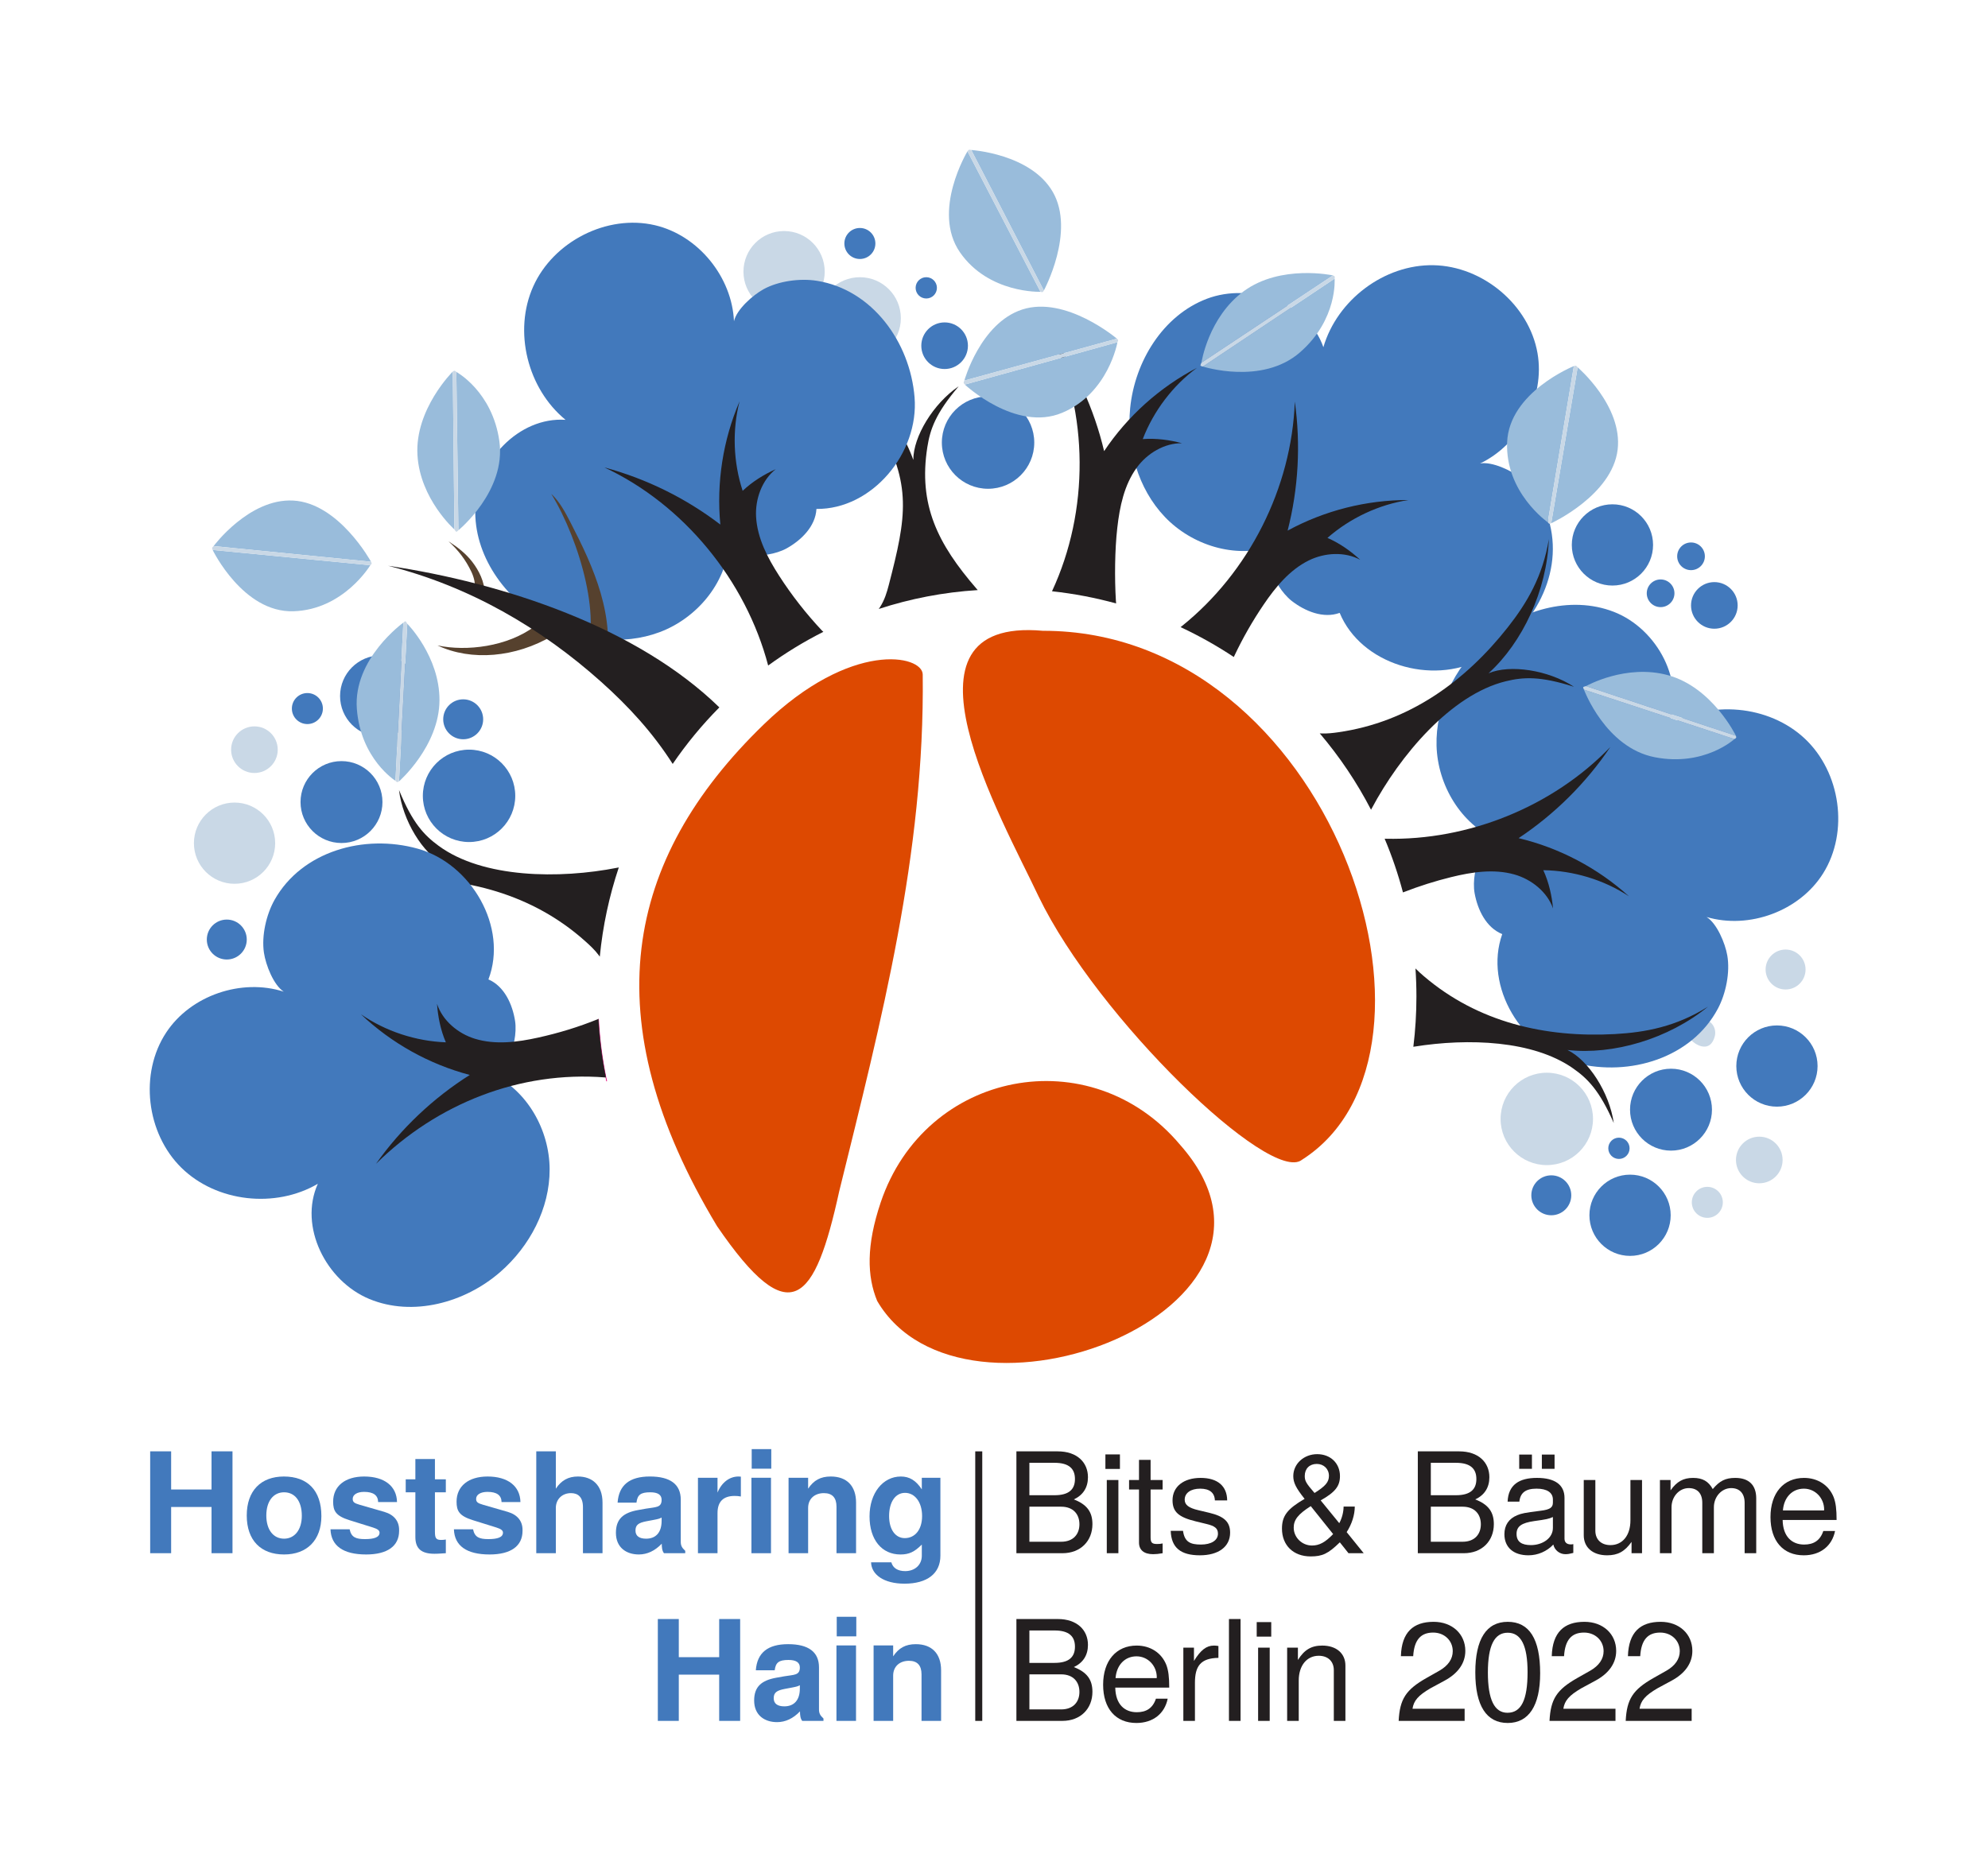 <?xml version="1.0" encoding="UTF-8" standalone="no"?>
<svg
   xmlns:dc="http://purl.org/dc/elements/1.1/"
   xmlns:cc="http://creativecommons.org/ns#"
   xmlns:rdf="http://www.w3.org/1999/02/22-rdf-syntax-ns#"
   xmlns:svg="http://www.w3.org/2000/svg"
   xmlns="http://www.w3.org/2000/svg"
   xmlns:sodipodi="http://sodipodi.sourceforge.net/DTD/sodipodi-0.dtd"
   xmlns:inkscape="http://www.inkscape.org/namespaces/inkscape"
   version="1.1"
   x="0px"
   y="0px"
   width="398.285"
   height="375.28"
   viewBox="0 0 398.285 375.28"
   enable-background="new 0 0 566.93 566.934"
   xml:space="preserve"
   id="svg280"
   sodipodi:docname="Logo_Hostsharing_B&amp;B_RZ_mT.svg"
   inkscape:version="1.0.2 (e86c870879, 2021-01-15)"><defs
   id="defs284" /><sodipodi:namedview
   pagecolor="#ffffff"
   bordercolor="#666666"
   borderopacity="1"
   objecttolerance="10"
   gridtolerance="10"
   guidetolerance="10"
   inkscape:pageopacity="0"
   inkscape:pageshadow="2"
   inkscape:window-width="1920"
   inkscape:window-height="1016"
   id="namedview282"
   showgrid="false"
   lock-margins="true"
   fit-margin-top="30"
   fit-margin-left="30"
   fit-margin-right="30"
   fit-margin-bottom="30"
   inkscape:zoom="0.5"
   inkscape:cx="200.71739"
   inkscape:cy="191.64538"
   inkscape:window-x="0"
   inkscape:window-y="0"
   inkscape:window-maximized="1"
   inkscape:current-layer="svg280" />
<g
   id="Bäume"
   transform="translate(-82.748,-91.822)">
</g>
<g
   id="Fäche_weiss"
   display="none"
   transform="translate(-82.748,-91.822)">
	<path
   display="inline"
   fill="none"
   stroke="#e20079"
   stroke-width="0.29"
   stroke-miterlimit="10"
   d="m 366.166,291.525 c 0,45.124 -36.711,81.699 -82.001,81.699 -45.29,0 -81.999,-36.575 -81.999,-81.699 0,-45.127 36.709,-81.702 81.999,-81.702 45.29,0 82.001,36.575 82.001,81.702 z"
   id="path3" />
</g>
<g
   id="Logo"
   transform="translate(-82.748,-91.822)">
	<g
   id="g200">
		<path
   fill="#231f20"
   d="m 278.376,209.78 c -7.756,-8.975 -11.67,-16.745 -9.839,-28.367 0.561,-3.559 1.662,-6.75 6.282,-12.18 -5.102,3.462 -9.117,10.096 -9.092,14.756 -3.081,-8.656 -10.797,-17.18 -20.152,-21.495 6.4,3.979 10.131,8.996 13.147,14.412 6.722,12.071 5.681,18.317 2.088,32.156 -0.381,1.467 -0.842,3.018 -1.769,4.445 l -0.241,0.352 c 6.303,-2.059 12.949,-3.357 19.832,-3.785 l -0.256,-0.294"
   id="path6" />
		<path
   fill="#231f20"
   d="m 202.911,283.538 c 0.603,-6.189 1.898,-12.177 3.809,-17.884 l -0.263,0.053 c -11.594,2.287 -26.957,2.137 -35.84,-4.39 -2.902,-2.134 -5.23,-4.577 -7.929,-11.176 0.729,6.123 4.776,12.738 8.927,14.855 -9.103,-1.24 -20.219,1.697 -28.353,8.02 6.478,-3.854 12.647,-4.864 18.843,-5.054 13.81,-0.422 27.299,2.969 37.939,12.519 0.897,0.806 1.865,1.692 2.661,2.77 z"
   id="path8" />
		<circle
   fill="#4279bc"
   cx="426.207"
   cy="213.145"
   r="4.671"
   id="circle10" />
		<circle
   fill="#4279bc"
   cx="405.791"
   cy="201.024"
   r="8.14"
   id="circle12" />
		<circle
   fill="#4279bc"
   cx="421.536"
   cy="203.304"
   r="2.774"
   id="circle14" />
		<circle
   fill="#4279bc"
   cx="415.44"
   cy="210.715"
   r="2.774"
   id="circle16" />
		<circle
   fill="#c9d8e6"
   cx="239.835"
   cy="146.261"
   r="8.139"
   id="circle18" />
		<circle
   fill="#c9d8e6"
   cx="255.02"
   cy="155.582"
   r="8.208"
   id="circle20" />
		<path
   fill="#4279bc"
   d="m 393.244,196.818 c -0.828,-3.315 -3.039,-7.056 -5.729,-9.167 -1.95,-1.534 -5.846,-3.387 -8.239,-2.95 7.99,-3.819 13.041,-13.294 11.505,-22.1 -1.694,-9.71 -10.969,-17.44 -20.826,-17.632 -9.856,-0.193 -19.312,6.963 -22.075,16.427 -3.09,-8.876 -14.562,-13.039 -23.347,-9.701 -8.787,3.338 -14.442,12.565 -15.363,21.919 -0.77,7.825 1.521,16.096 6.943,21.79 5.425,5.696 14.095,8.394 21.559,5.918 -0.185,2.859 -0.224,5.589 1.308,8.01 0.65,1.032 1.601,2.171 2.564,2.919 2.658,2.056 6.326,3.585 9.6,2.389 4.27,10.32 18.391,14.52 28.279,9.325 9.888,-5.19 16.531,-16.311 13.821,-27.147 z"
   id="path22" />
		<g
   opacity="0.15"
   id="g38">
			<g
   id="g28">
				<g
   id="g26">
					<path
   d="m 259.889,175.469 c -6.777,-0.302 -13.732,-4.682 -17.478,-9.343 3.225,6.746 10.576,11.779 19.078,13.061 z"
   id="path24" />
				</g>
			</g>
			<g
   id="g36">
				<path
   d="m 222.964,176.249 c -5.762,8.279 -3.12,16.051 -3.12,16.051 l 21.265,-23.553 c 0.001,0 -12.383,-0.777 -18.145,7.502 z"
   id="path30" />
				<path
   d="m 220.318,192.84 21.266,-23.428 c 0,0 0.909,9.144 -4.697,15.959 -5.847,7.108 -16.569,7.469 -16.569,7.469 z"
   id="path32" />
				<path
   d="m 219.948,192.725 c -0.08,-0.069 -0.104,-0.425 -0.104,-0.425 l 21.265,-23.553 c 0,0 0.429,-0.023 0.5,0.051 0.087,0.091 -0.026,0.614 -0.026,0.614 l -21.266,23.428 c 0.001,0 -0.278,-0.037 -0.369,-0.115 z"
   id="path34" />
			</g>
		</g>
		<circle
   fill="#4279bc"
   cx="417.524"
   cy="314.197"
   r="8.208"
   id="circle40" />
		<circle
   fill="#4279bc"
   cx="409.32"
   cy="335.359"
   r="8.14"
   id="circle42" />
		<circle
   fill="#4279bc"
   cx="438.749"
   cy="305.454"
   r="8.139"
   id="circle44" />
		<circle
   fill="#c9d8e6"
   cx="392.64"
   cy="316.049"
   r="9.257"
   id="circle46" />
		<circle
   fill="#c9d8e6"
   cx="435.211"
   cy="324.278"
   r="4.671"
   id="circle48" />
		<circle
   fill="#c9d8e6"
   cx="440.48"
   cy="286.11"
   r="4.002"
   id="circle50" />
		<circle
   fill="#c9d8e6"
   cx="424.8"
   cy="332.769"
   r="3.107"
   id="circle52" />
		<path
   fill="#c9d8e6"
   d="m 423.565,301.475 c -1.486,-0.377 -3.021,-1.886 -2.643,-3.371 0.376,-1.484 1.886,-2.383 3.37,-2.006 1.484,0.377 2.383,1.886 2.007,3.371 -0.377,1.483 -1.249,2.382 -2.734,2.006 z"
   id="path54" />
		<circle
   fill="#4279bc"
   cx="407.093"
   cy="321.938"
   r="2.133"
   id="circle56" />
		<circle
   fill="#4279bc"
   cx="393.542"
   cy="331.356"
   r="4.002"
   id="circle58" />
		<path
   fill="#4279bc"
   d="m 426.925,293.938 c 1.604,-3.019 2.463,-7.277 1.877,-10.646 -0.423,-2.444 -2.078,-6.428 -4.149,-7.704 8.492,2.508 18.587,-1.153 23.337,-8.726 5.239,-8.351 3.519,-20.301 -3.678,-27.039 -7.195,-6.739 -19.011,-7.747 -27.397,-2.563 3.644,-8.663 -2.096,-19.433 -10.858,-22.831 -8.764,-3.398 -19.141,-0.325 -26.085,6.01 -5.808,5.3 -9.639,12.979 -9.419,20.84 0.22,7.861 4.857,15.667 12.06,18.822 -2.049,2.002 -3.905,4.005 -4.388,6.828 -0.207,1.202 -0.263,2.685 -0.047,3.885 0.6,3.307 2.303,6.897 5.535,8.199 -3.732,10.526 3.951,23.097 14.775,25.853 10.822,2.757 23.2,-1.062 28.437,-10.928 z"
   id="path60" />
		<g
   opacity="0.15"
   id="g64">
			<circle
   cx="163.82"
   cy="239.991"
   r="2.133"
   id="circle62" />
		</g>
		<path
   fill="none"
   stroke="#e20079"
   stroke-width="0.142"
   stroke-miterlimit="10"
   d="M 206.905,269.867"
   id="path66" />
		<circle
   fill="#4279bc"
   cx="151.165"
   cy="252.553"
   r="8.207"
   id="circle68" />
		<circle
   fill="#4279bc"
   cx="159.018"
   cy="231.308"
   r="8.139"
   id="circle70" />
		<circle
   fill="#c9d8e6"
   cx="129.738"
   cy="260.792"
   r="8.139"
   id="circle72" />
		<circle
   fill="#4279bc"
   cx="176.72"
   cy="251.306"
   r="9.257"
   id="circle74" />
		<circle
   fill="#c9d8e6"
   cx="133.72"
   cy="242.056"
   r="4.671"
   id="circle76" />
		<circle
   fill="#4279bc"
   cx="128.184"
   cy="280.103"
   r="4.001"
   id="circle78" />
		<circle
   fill="#4279bc"
   cx="144.33"
   cy="233.815"
   r="3.107"
   id="circle80" />
		<circle
   fill="#4279bc"
   cx="175.546"
   cy="235.967"
   r="4.002"
   id="circle82" />
		<path
   fill="#4279bc"
   d="m 137.755,272.148 c -1.674,2.981 -2.633,7.218 -2.129,10.6 0.366,2.454 1.927,6.476 3.967,7.8 -8.43,-2.707 -18.61,0.715 -23.538,8.172 -5.435,8.223 -3.998,20.211 3.036,27.118 7.034,6.907 18.824,8.194 27.33,3.211 -3.848,8.574 1.636,19.477 10.315,23.083 8.68,3.604 19.127,0.777 26.218,-5.391 5.933,-5.161 9.943,-12.749 9.91,-20.611 -0.033,-7.863 -4.484,-15.777 -11.609,-19.104 2.096,-1.953 3.998,-3.91 4.548,-6.722 0.234,-1.196 0.326,-2.678 0.138,-3.883 -0.519,-3.319 -2.138,-6.95 -5.339,-8.327 3.98,-10.435 -3.404,-23.184 -14.159,-26.196 -10.754,-3.011 -23.219,0.513 -28.688,10.25 z"
   id="path84" />
		<path
   fill="#4279bc"
   d="m 246.415,148.094 c -3.376,-0.536 -7.683,0.033 -10.679,1.679 -2.175,1.194 -5.406,4.053 -5.941,6.427 -0.384,-8.847 -7.123,-17.207 -15.826,-19.244 -9.6,-2.245 -20.345,3.26 -24.384,12.253 -4.039,8.993 -1.158,20.497 6.467,26.746 -9.377,-0.635 -17.701,8.289 -18.072,17.681 -0.372,9.392 5.903,18.21 14.148,22.722 6.898,3.775 15.406,4.905 22.769,2.147 7.364,-2.758 13.243,-9.678 13.892,-17.515 2.558,1.29 5.054,2.395 7.882,1.937 1.203,-0.196 2.625,-0.624 3.688,-1.219 2.934,-1.638 5.777,-4.415 5.959,-7.895 11.168,0.113 20.565,-11.233 19.66,-22.365 -0.904,-11.133 -8.532,-21.601 -19.563,-23.354 z"
   id="path86" />
		<path
   fill="#56412e"
   d="m 199.384,224.333 4.218,2.146 c -0.188,0.019 -0.085,0.368 0.099,0.298 0.185,-0.07 0.259,-0.304 0.298,-0.497 2.215,-10.897 -2.324,-20.772 -6.918,-29.684 -1.084,-2.102 -2.2,-4.23 -3.894,-5.812 5.766,9.432 10.618,26.298 6.197,33.549 z"
   id="path88" />
		<path
   fill="#56412e"
   d="m 189.85,217.352 c -5.442,4.052 -13.6,5.057 -19.448,3.814 6.764,3.187 15.642,2.437 23.038,-1.946 z"
   id="path90" />
		<path
   fill="#56412e"
   d="m 172.599,200.299 c 1.967,1.797 3.409,3.637 4.583,6.101 0.481,1.011 0.916,2.454 0.612,3.662 l -0.059,0.152 c 0.604,0.101 1.513,0.381 2.108,0.513 0.01,-2.32 -1.169,-4.597 -2.462,-6.288 -1.294,-1.692 -2.995,-2.996 -4.782,-4.14 z"
   id="path92" />
		<g
   id="g100">
			<path
   fill="#99bcdb"
   d="m 182.796,180.249 c -1.401,-9.989 -8.622,-13.894 -8.622,-13.894 l 0.411,31.729 c 0,0 9.612,-7.846 8.211,-17.835 z"
   id="path94" />
			<path
   fill="#99bcdb"
   d="m 173.46,166.28 0.326,31.639 c 0,0 -6.883,-6.088 -7.402,-14.898 -0.543,-9.189 7.076,-16.741 7.076,-16.741 z"
   id="path96" />
			<path
   fill="#c9d8e6"
   d="m 173.81,166.114 c 0.106,-0.004 0.365,0.241 0.365,0.241 l 0.411,31.729 c 0,0 -0.298,0.31 -0.401,0.304 -0.125,-0.007 -0.398,-0.469 -0.398,-0.469 l -0.326,-31.639 c -0.001,0 0.229,-0.162 0.349,-0.166 z"
   id="path98" />
		</g>
		<g
   id="g108">
			<path
   fill="#99bcdb"
   d="m 154.241,233.886 c 0.772,10.058 7.735,14.407 7.735,14.407 l 1.578,-31.692 c 0,0 -10.085,7.228 -9.313,17.285 z"
   id="path102" />
			<path
   fill="#99bcdb"
   d="m 162.684,248.413 1.658,-31.597 c 0,0 6.487,6.508 6.454,15.334 -0.035,9.203 -8.112,16.263 -8.112,16.263 z"
   id="path104" />
			<path
   fill="#c9d8e6"
   d="m 162.325,248.557 c -0.106,-0.003 -0.349,-0.264 -0.349,-0.264 l 1.578,-31.692 c 0,0 0.317,-0.29 0.42,-0.277 0.124,0.015 0.367,0.492 0.367,0.492 l -1.658,31.597 c 0.001,0 -0.239,0.147 -0.358,0.144 z"
   id="path106" />
		</g>
		<g
   id="g116">
			<path
   fill="#99bcdb"
   d="m 141.515,214.317 c 10.083,-0.299 15.417,-9.223 15.417,-9.223 l -31.583,-3.065 c 0,0 6.083,12.587 16.166,12.288 z"
   id="path110" />
			<path
   fill="#99bcdb"
   d="m 157.084,204.394 -31.539,-3.141 c 0,0 7.096,-9.572 15.911,-9.124 9.191,0.467 15.628,12.265 15.628,12.265 z"
   id="path112" />
			<path
   fill="#c9d8e6"
   d="m 157.211,204.759 c -0.008,0.106 -0.28,0.336 -0.28,0.336 l -31.583,-3.065 c 0,0 -0.12,-0.331 -0.1,-0.415 0.022,-0.099 0.296,-0.361 0.296,-0.361 l 31.539,3.141 c 0.001,-0.001 0.137,0.246 0.128,0.364 z"
   id="path114" />
		</g>
		<g
   id="g124">
			<path
   fill="#99bcdb"
   d="m 343.173,162.449 c 7.615,-6.615 6.957,-14.797 6.957,-14.797 l -26.387,17.625 c 0,0 11.815,3.787 19.43,-2.828 z"
   id="path118" />
			<path
   fill="#99bcdb"
   d="m 349.804,147.011 -26.357,17.504 c 0,0 1.357,-9.088 8.463,-14.322 7.41,-5.459 17.894,-3.182 17.894,-3.182 z"
   id="path120" />
			<path
   fill="#c9d8e6"
   d="m 350.134,147.214 c 0.061,0.086 -0.004,0.438 -0.004,0.438 l -26.387,17.625 c 0,0 -0.422,-0.082 -0.474,-0.172 -0.062,-0.109 0.177,-0.59 0.177,-0.59 l 26.357,-17.504 c 10e-4,0 0.262,0.106 0.331,0.203 z"
   id="path122" />
		</g>
		<g
   id="g132">
			<path
   fill="#99bcdb"
   d="m 275.076,142.391 c 5.742,8.293 16.131,7.906 16.131,7.906 l -14.63,-28.156 c 0,0 -7.243,11.956 -1.501,20.25 z"
   id="path126" />
			<path
   fill="#99bcdb"
   d="m 291.878,150.043 -14.543,-28.162 c 0,0 11.892,0.738 16.317,8.375 4.616,7.965 -1.774,19.787 -1.774,19.787 z"
   id="path128" />
			<path
   fill="#c9d8e6"
   d="m 291.641,150.35 c -0.094,0.051 -0.434,-0.053 -0.434,-0.053 l -14.63,-28.156 c 0,0 0.212,-0.281 0.293,-0.311 0.096,-0.035 0.465,0.051 0.465,0.051 l 14.543,28.162 c 0,0 -0.134,0.249 -0.237,0.307 z"
   id="path130" />
		</g>
		<g
   id="g140">
			<path
   fill="#99bcdb"
   d="m 414.293,243.573 c 9.902,1.917 15.939,-3.646 15.939,-3.646 l -30.145,-9.907 c 0.001,0 4.302,11.637 14.206,13.553 z"
   id="path134" />
			<path
   fill="#99bcdb"
   d="m 430.535,239.275 -30.033,-9.959 c 0,0 7.992,-4.533 16.495,-2.167 8.866,2.469 13.538,12.126 13.538,12.126 z"
   id="path136" />
			<path
   fill="#c9d8e6"
   d="m 430.578,239.659 c -0.031,0.102 -0.346,0.268 -0.346,0.268 l -30.145,-9.907 c 0,0 -0.197,-0.383 -0.157,-0.479 0.046,-0.115 0.571,-0.224 0.571,-0.224 l 30.033,9.959 c 0.001,-0.001 0.079,0.27 0.044,0.383 z"
   id="path138" />
		</g>
		<g
   id="g148">
			<path
   fill="#99bcdb"
   d="m 384.692,180.467 c -0.394,10.079 8.142,16.014 8.142,16.014 l 5.226,-31.299 c 0,0 -12.974,5.206 -13.368,15.285 z"
   id="path142" />
			<path
   fill="#99bcdb"
   d="m 393.523,196.681 5.299,-31.25 c 0,0 9.061,7.737 8.011,16.5 -1.097,9.138 -13.31,14.75 -13.31,14.75 z"
   id="path144" />
			<path
   fill="#c9d8e6"
   d="m 393.15,196.783 c -0.105,-0.015 -0.316,-0.303 -0.316,-0.303 l 5.226,-31.299 c 0,0 0.34,-0.096 0.423,-0.07 0.096,0.029 0.34,0.32 0.34,0.32 l -5.299,31.25 c -10e-4,0 -0.254,0.119 -0.374,0.102 z"
   id="path146" />
		</g>
		<circle
   fill="#4279bc"
   cx="280.7"
   cy="180.514"
   r="9.257"
   id="circle150" />
		<circle
   fill="#4279bc"
   cx="271.997"
   cy="161.102"
   r="4.671"
   id="circle152" />
		<circle
   fill="#4279bc"
   cx="255.019"
   cy="140.616"
   r="3.107"
   id="circle154" />
		<circle
   fill="#4279bc"
   cx="268.321"
   cy="149.506"
   r="2.133"
   id="circle156" />
		<path
   fill="none"
   stroke="#e20079"
   stroke-width="0.142"
   stroke-miterlimit="10"
   d="M 278.632,210.074"
   id="path158" />
		<path
   fill="#231f20"
   d="m 247.426,218.188 c -3.189,-3.393 -6.068,-7.078 -8.589,-10.994 -2.31,-3.589 -4.368,-7.528 -4.611,-11.79 -0.205,-3.575 1.182,-7.389 3.932,-9.554 -2.317,1.042 -4.655,2.465 -6.622,4.331 -1.872,-5.704 -2.123,-12.114 -0.62,-17.927 -3.32,7.735 -4.657,16.312 -3.85,24.691 -6.896,-5.281 -14.834,-9.195 -23.223,-11.45 15.92,7.45 28.335,22.693 32.803,39.694 v 0 c 3.484,-2.535 7.18,-4.795 11.058,-6.75 z"
   id="path160" />
		<path
   fill="#231f20"
   d="m 217.516,244.916 c 2.768,-4.062 5.901,-7.855 9.352,-11.334 v 0 c -16.463,-16.048 -43.094,-24.914 -66.367,-28.38 16.316,4.11 30.644,12.491 42.667,23.241 5.593,5.002 10.361,10.226 14.359,16.479"
   id="path162" />
		<path
   fill="none"
   stroke="#e20079"
   stroke-width="0.142"
   stroke-miterlimit="10"
   d="M 202.706,283.251"
   id="path164" />
		<path
   fill="none"
   stroke="#e20079"
   stroke-width="0.142"
   stroke-miterlimit="10"
   d="M 206.457,265.707"
   id="path166" />
		<path
   fill="none"
   stroke="#e20079"
   stroke-width="0.142"
   stroke-miterlimit="10"
   d="m 204.141,307.749 c -0.773,-3.822 -1.278,-7.741 -1.495,-11.736"
   id="path168" />
		<path
   fill="none"
   stroke="#e20079"
   stroke-width="0.142"
   stroke-miterlimit="10"
   d="m 204.298,308.506 c -0.054,-0.252 -0.106,-0.504 -0.157,-0.757"
   id="path170" />
		<path
   fill="none"
   stroke="#e20079"
   stroke-width="0.142"
   stroke-miterlimit="10"
   d="M 204.298,308.506"
   id="path172" />
		<path
   fill="#231f20"
   d="m 366.096,301.564 c 10.86,-1.732 23.788,-1.25 31.771,4.331 2.953,2.064 5.339,4.452 8.193,10.985 -0.875,-6.104 -5.077,-12.621 -9.277,-14.64 9.131,1.024 20.174,-2.175 28.155,-8.689 -6.384,4.007 -12.527,5.162 -18.717,5.498 -13.798,0.75 -27.362,-2.32 -38.226,-11.616 -0.509,-0.436 -1.025,-0.893 -1.519,-1.393 l -0.146,-0.148 c 0.127,1.861 0.191,3.739 0.191,5.633 0,3.409 -0.21,6.771 -0.616,10.07 z"
   id="path174" />
		<path
   fill="#231f20"
   d="m 363.996,270.595 c 3.093,-1.204 6.264,-2.208 9.485,-3.002 4.145,-1.021 8.538,-1.688 12.648,-0.536 3.448,0.966 6.605,3.517 7.762,6.819 -0.234,-2.53 -0.821,-5.204 -1.947,-7.669 6.002,0.08 12.146,1.923 17.156,5.231 -6.239,-5.651 -13.919,-9.699 -22.107,-11.654 7.235,-4.809 13.513,-11.048 18.367,-18.252 -11.545,11.951 -28.381,18.754 -44.996,18.371 l -0.209,-0.005 c 1.464,3.472 2.693,7.066 3.67,10.763 z"
   id="path176" />
		<path
   fill="#231f20"
   d="m 357.573,253.823 c 5.613,-10.554 15.855,-22.8 26.858,-25.48 3.5,-0.852 6.868,-1.064 13.658,1.11 -5.159,-3.377 -12.828,-4.529 -17.118,-2.71 6.801,-6.175 11.696,-16.579 12.081,-26.875 -1.211,7.44 -4.402,12.815 -8.24,17.684 -8.555,10.851 -19.822,19.003 -33.977,21.016 -1.042,0.148 -2.135,0.276 -3.266,0.239 l -0.414,-0.021 c 3.974,4.68 7.428,9.811 10.274,15.306 z"
   id="path178" />
		<path
   fill="#231f20"
   d="m 330.061,223.213 c 1.681,-3.547 3.636,-6.964 5.839,-10.212 2.396,-3.533 5.215,-6.967 9.041,-8.862 3.209,-1.59 7.263,-1.806 10.331,-0.125 -1.868,-1.724 -4.094,-3.318 -6.578,-4.397 4.513,-3.957 10.312,-6.699 16.249,-7.592 -8.418,-0.025 -16.833,2.105 -24.227,6.132 2.159,-8.415 2.648,-17.252 1.437,-25.854 -0.605,17.268 -9.189,34.227 -22.675,45.03 l -0.208,0.166 c 3.715,1.734 7.277,3.737 10.663,5.984 z"
   id="path180" />
		<path
   fill="#231f20"
   d="m 202.503,296.07 c -3.905,1.578 -7.788,2.763 -11.943,3.683 -4.167,0.923 -8.577,1.485 -12.658,0.236 -3.424,-1.048 -6.521,-3.671 -7.598,-7.001 0.175,2.535 0.698,5.223 1.767,7.713 -6,-0.222 -12.1,-2.209 -17.029,-5.636 6.104,5.797 13.685,10.025 21.824,12.174 -7.345,4.637 -13.77,10.726 -18.793,17.812 12.253,-12.098 28.828,-18.652 45.916,-17.313 l 0.153,0.012 c -0.773,-3.822 -1.278,-7.741 -1.495,-11.736 z"
   id="path182" />
		<path
   fill="#231f20"
   d="m 293.527,210.276 -0.013,0.033 c 4.395,0.477 8.685,1.301 12.843,2.442 l -0.046,-0.567 c -0.276,-4.573 -0.217,-10.181 0.28,-14.574 0.479,-4.242 1.378,-8.595 3.884,-12.05 2.102,-2.898 5.588,-4.977 9.087,-4.915 -2.454,-0.657 -5.165,-1.034 -7.868,-0.832 2.156,-5.604 6.016,-10.728 10.857,-14.279 -7.465,3.893 -13.924,9.692 -18.598,16.693 -2.003,-8.452 -5.678,-16.505 -10.75,-23.556 7.684,15.964 7.789,35.539 0.324,51.605"
   id="path184" />
		<g
   id="g192">
			<path
   fill="#99bcdb"
   d="m 295.548,174.542 c 9.301,-3.903 11.073,-14.146 11.073,-14.146 l -30.574,8.491 c 0,0 10.201,9.558 19.501,5.655 z"
   id="path186" />
			<path
   fill="#99bcdb"
   d="m 306.511,159.686 -30.561,8.405 c 0,0 3.184,-11.482 11.568,-14.234 8.746,-2.868 18.993,5.829 18.993,5.829 z"
   id="path188" />
			<path
   fill="#c9d8e6"
   d="m 306.762,159.981 c 0.03,0.102 -0.141,0.415 -0.141,0.415 l -30.574,8.491 c 0,0 -0.231,-0.268 -0.242,-0.354 -0.015,-0.099 0.146,-0.442 0.146,-0.442 l 30.561,-8.405 c -10e-4,0 0.214,0.18 0.25,0.295 z"
   id="path190" />
		</g>
		<g
   id="g198">
			<path
   fill="#dd4901"
   d="m 226.4,337.531 c -24.903,-41.368 -18.596,-73.448 9.344,-100.516 17.534,-16.986 31.84,-13.924 31.866,-10.019 0.43,35.932 -8.3,69.327 -16.73,103.558 -4.862,22.174 -9.758,28.521 -24.48,6.977 m 64.428,-66.056 c -7.412,-15.733 -30.526,-56.055 0.857,-53.244 57.612,-0.07 85.829,84.446 51.891,106.018 -6.285,4.988 -40.93,-28.303 -52.748,-52.774"
   id="path194" />
			<path
   fill="#dd4901"
   d="m 258.488,352.534 c -2.05,-4.959 -2.2,-11.105 0.69,-19.715 8.907,-26.523 42.1,-32.919 60.011,-11.563 29.094,32.894 -43.488,60.67 -60.701,31.278"
   id="path196" />
		</g>
	</g>
</g>
<g
   id="Text"
   transform="translate(-82.748,-91.822)">
	<g
   id="g243">
		<path
   fill="#231f20"
   d="m 295.59,403.082 h -9.211 V 382.67 h 8.287 c 3.864,0 6.049,2.211 6.049,5.18 0,2.072 -0.98,3.584 -2.828,4.451 2.604,1.01 3.724,2.492 3.724,4.957 -10e-4,3.359 -2.353,5.824 -6.021,5.824 z m -1.568,-18.117 h -5.04 v 6.496 h 5.04 c 2.884,0 4.088,-1.176 4.088,-3.248 0,-2.07 -1.204,-3.248 -4.088,-3.248 z m 1.316,8.793 h -6.355 v 7.027 h 6.355 c 2.465,0 3.668,-1.539 3.668,-3.5 0,-1.988 -1.203,-3.527 -3.668,-3.527 z"
   id="path203" />
		<path
   fill="#231f20"
   d="m 304.209,386.197 v -2.912 h 2.912 v 2.912 z m 0.279,16.885 V 388.41 h 2.324 v 14.672 z"
   id="path205" />
		<path
   fill="#231f20"
   d="m 313.768,403.277 c -1.82,0 -2.828,-0.84 -2.828,-2.324 v -10.639 h -1.988 v -1.904 h 1.988 v -4.033 h 2.324 v 4.033 h 2.408 v 1.904 h -2.408 v 9.604 c 0,1.035 0.279,1.316 1.288,1.316 0.448,0 0.812,-0.029 1.12,-0.113 v 1.961 c -0.784,0.139 -1.344,0.195 -1.904,0.195 z"
   id="path207" />
		<path
   fill="#231f20"
   d="m 323.148,403.502 c -3.837,0 -5.74,-1.512 -5.853,-4.9 h 2.464 c 0.309,2.24 1.484,2.744 3.584,2.744 2.044,0 3.416,-0.812 3.416,-2.184 0,-1.064 -0.645,-1.541 -2.268,-1.932 l -2.185,-0.533 c -3.472,-0.84 -4.647,-1.932 -4.647,-4.229 0,-2.715 2.211,-4.479 5.627,-4.479 3.389,0 5.293,1.623 5.32,4.508 h -2.464 c -0.056,-1.541 -1.063,-2.352 -2.94,-2.352 -1.903,0 -3.107,0.867 -3.107,2.211 0,1.037 0.812,1.652 2.716,2.1 l 2.24,0.533 c 2.912,0.699 4.144,1.791 4.144,3.975 0,2.829 -2.351,4.538 -6.047,4.538 z"
   id="path209" />
		<path
   fill="#231f20"
   d="m 352.912,403.082 -1.736,-2.184 c -2.352,2.295 -3.5,2.826 -5.852,2.826 -3.444,0 -5.74,-2.211 -5.74,-5.57 0,-2.549 1.064,-3.949 4.536,-5.965 -1.736,-2.184 -2.269,-3.248 -2.269,-4.564 0,-2.463 2.129,-4.395 4.789,-4.395 2.659,0 4.563,1.818 4.563,4.395 0,2.018 -0.952,3.221 -3.864,4.873 l 3.725,4.564 c 0.56,-1.01 0.867,-2.297 0.867,-3.332 h 2.24 c 0,1.68 -0.588,3.527 -1.624,5.123 l 3.416,4.229 z m -7.56,-9.436 c -2.548,1.623 -3.416,2.742 -3.416,4.311 0,1.961 1.652,3.584 3.668,3.584 1.457,0 2.66,-0.643 4.229,-2.295 z m 1.204,-8.457 c -1.456,0 -2.407,0.953 -2.407,2.408 0,0.98 0.252,1.455 1.959,3.416 2.185,-1.371 2.885,-2.184 2.885,-3.443 -10e-4,-1.373 -1.037,-2.381 -2.437,-2.381 z"
   id="path211" />
		<path
   fill="#231f20"
   d="M 376.012,403.082 H 366.8 V 382.67 h 8.288 c 3.863,0 6.048,2.211 6.048,5.18 0,2.072 -0.979,3.584 -2.828,4.451 2.604,1.01 3.724,2.492 3.724,4.957 -10e-4,3.359 -2.352,5.824 -6.02,5.824 z m -1.569,-18.117 h -5.039 v 6.496 h 5.039 c 2.885,0 4.088,-1.176 4.088,-3.248 0,-2.07 -1.203,-3.248 -4.088,-3.248 z m 1.317,8.793 h -6.355 v 7.027 h 6.355 c 2.464,0 3.668,-1.539 3.668,-3.5 0,-1.988 -1.204,-3.527 -3.668,-3.527 z"
   id="path213" />
		<path
   fill="#231f20"
   d="m 396.354,403.277 c -1.148,0 -2.156,-0.812 -2.408,-1.932 -1.287,1.371 -3.107,2.156 -4.983,2.156 -2.968,0 -4.816,-1.568 -4.816,-4.229 0,-1.791 0.868,-3.107 2.576,-3.809 0.896,-0.363 1.399,-0.475 4.704,-0.895 1.848,-0.225 2.436,-0.645 2.436,-1.625 v -0.615 c 0,-1.4 -1.176,-2.184 -3.275,-2.184 -2.184,0 -3.248,0.811 -3.444,2.604 h -2.353 c 0.141,-3.389 2.324,-4.76 5.881,-4.76 3.611,0 5.516,1.398 5.516,4.004 v 8.176 c 0,0.729 0.448,1.148 1.26,1.148 0.141,0 0.252,0 0.504,-0.057 v 1.764 c -0.759,0.198 -1.122,0.254 -1.598,0.254 z m -2.493,-7.447 c -0.783,0.363 -1.287,0.475 -3.752,0.811 -2.492,0.365 -3.527,1.037 -3.527,2.576 0,1.598 1.063,2.24 2.884,2.24 2.269,0 4.396,-1.344 4.396,-3.443 v -2.184 z m -6.748,-9.66 v -2.855 h 2.549 v 2.855 z m 4.537,0 v -2.855 h 2.547 v 2.855 z"
   id="path215" />
		<path
   fill="#231f20"
   d="m 409.62,403.082 v -2.268 c -1.372,1.932 -2.744,2.688 -4.899,2.688 -2.856,0 -4.677,-1.568 -4.677,-4.004 V 388.41 h 2.324 v 10.164 c 0,1.764 1.176,2.883 3.024,2.883 2.436,0 4.004,-1.959 4.004,-4.955 v -8.092 h 2.324 v 14.672 z"
   id="path217" />
		<path
   fill="#231f20"
   d="m 432.275,403.082 v -10.109 c 0,-1.848 -0.98,-2.939 -2.688,-2.939 -1.904,0 -3.472,1.709 -3.472,3.836 v 9.213 h -2.324 v -10.109 c 0,-1.875 -0.98,-2.939 -2.717,-2.939 -1.903,0 -3.443,1.709 -3.443,3.836 v 9.213 h -2.324 V 388.41 h 2.129 v 2.072 c 1.26,-1.766 2.547,-2.492 4.508,-2.492 1.903,0 3.08,0.672 3.947,2.24 1.372,-1.652 2.549,-2.24 4.508,-2.24 2.744,0 4.2,1.455 4.2,4.088 v 11.004 z"
   id="path219" />
		<path
   fill="#231f20"
   d="m 439.891,396.418 c 0.056,3.359 1.876,4.928 4.312,4.928 1.875,0 3.191,-0.783 3.836,-2.717 h 2.352 c -0.588,2.969 -2.912,4.873 -6.271,4.873 -4.117,0 -6.664,-2.855 -6.664,-7.672 0,-4.817 2.631,-7.84 6.719,-7.84 2.744,0 4.984,1.455 5.937,3.863 0.42,1.092 0.588,2.436 0.588,4.564 h -10.809 z m 4.255,-6.272 c -2.352,0 -4.004,1.764 -4.2,4.367 h 8.231 c 0.029,-0.057 0.029,-0.168 0.029,-0.168 10e-4,-2.296 -1.764,-4.199 -4.06,-4.199 z"
   id="path221" />
		<path
   fill="#231f20"
   d="m 295.59,436.682 h -9.211 V 416.27 h 8.287 c 3.864,0 6.049,2.211 6.049,5.18 0,2.072 -0.98,3.584 -2.828,4.451 2.604,1.01 3.724,2.492 3.724,4.957 -10e-4,3.359 -2.353,5.824 -6.021,5.824 z m -1.568,-18.118 h -5.04 v 6.496 h 5.04 c 2.884,0 4.088,-1.176 4.088,-3.248 0,-2.07 -1.204,-3.248 -4.088,-3.248 z m 1.316,8.793 h -6.355 v 7.027 h 6.355 c 2.465,0 3.668,-1.539 3.668,-3.5 0,-1.988 -1.203,-3.527 -3.668,-3.527 z"
   id="path223" />
		<path
   fill="#231f20"
   d="m 306.188,430.018 c 0.056,3.359 1.876,4.928 4.312,4.928 1.877,0 3.192,-0.783 3.836,-2.717 h 2.353 c -0.589,2.969 -2.912,4.873 -6.272,4.873 -4.115,0 -6.664,-2.855 -6.664,-7.672 0,-4.817 2.633,-7.84 6.721,-7.84 2.744,0 4.983,1.455 5.936,3.863 0.42,1.092 0.588,2.436 0.588,4.564 h -10.81 z m 4.256,-6.272 c -2.353,0 -4.004,1.764 -4.2,4.367 h 8.232 c 0.027,-0.057 0.027,-0.168 0.027,-0.168 0.001,-2.297 -1.763,-4.199 -4.059,-4.199 z"
   id="path225" />
		<path
   fill="#231f20"
   d="m 322.148,429.064 v 7.617 h -2.324 V 422.01 h 2.128 v 2.66 c 1.345,-2.186 2.492,-3.08 4.004,-3.08 0.308,0 0.505,0.027 0.896,0.084 v 2.379 c -3.612,0.056 -4.704,1.709 -4.704,5.011 z"
   id="path227" />
		<path
   fill="#231f20"
   d="M 328.963,436.682 V 416.27 h 2.324 v 20.412 z"
   id="path229" />
		<path
   fill="#231f20"
   d="m 334.523,419.797 v -2.912 h 2.912 v 2.912 z m 0.281,16.885 V 422.01 h 2.324 v 14.672 z"
   id="path231" />
		<path
   fill="#231f20"
   d="m 349.971,436.682 v -10.164 c 0,-1.764 -1.176,-2.885 -3.023,-2.885 -2.38,0 -4.004,1.961 -4.004,4.957 v 8.092 H 340.62 V 422.01 h 2.156 v 2.463 c 1.287,-2.043 2.688,-2.883 4.871,-2.883 2.828,0 4.648,1.566 4.648,4.004 v 11.088 z"
   id="path233" />
		<path
   fill="#231f20"
   d="m 372.119,428.645 -2.8,1.512 c -2.437,1.43 -3.332,2.465 -3.584,4.09 h 10.444 v 2.436 h -13.217 c 0.225,-4.369 1.428,-6.244 5.572,-8.596 l 2.576,-1.457 c 1.764,-1.008 2.688,-2.352 2.688,-3.92 0,-2.127 -1.68,-3.725 -3.92,-3.725 -2.436,0 -3.808,1.4 -4.004,4.732 h -2.464 c 0.14,-4.816 2.492,-6.887 6.552,-6.887 3.752,0 6.356,2.463 6.356,5.822 0.001,2.438 -1.427,4.51 -4.199,5.993 z"
   id="path235" />
		<path
   fill="#231f20"
   d="m 384.814,437.102 c -4.256,0 -6.496,-3.445 -6.496,-10.137 0,-6.664 2.212,-10.135 6.496,-10.135 4.312,0 6.496,3.416 6.496,10.303 10e-4,6.523 -2.296,9.969 -6.496,9.969 z m 0,-18.088 c -2.66,0 -3.977,2.547 -3.977,7.98 0,5.432 1.316,8.062 3.92,8.062 2.744,0 4.032,-2.52 4.032,-8.146 0.001,-5.32 -1.314,-7.896 -3.975,-7.896 z"
   id="path237" />
		<path
   fill="#231f20"
   d="m 402.342,428.645 -2.8,1.512 c -2.437,1.43 -3.332,2.465 -3.584,4.09 h 10.444 v 2.436 h -13.217 c 0.225,-4.369 1.428,-6.244 5.572,-8.596 l 2.576,-1.457 c 1.764,-1.008 2.688,-2.352 2.688,-3.92 0,-2.127 -1.68,-3.725 -3.92,-3.725 -2.436,0 -3.808,1.4 -4.004,4.732 h -2.464 c 0.14,-4.816 2.492,-6.887 6.552,-6.887 3.752,0 6.356,2.463 6.356,5.822 10e-4,2.438 -1.428,4.51 -4.199,5.993 z"
   id="path239" />
		<path
   fill="#231f20"
   d="m 417.604,428.645 -2.8,1.512 c -2.436,1.43 -3.332,2.465 -3.584,4.09 h 10.443 v 2.436 h -13.215 c 0.223,-4.369 1.428,-6.244 5.571,-8.596 l 2.576,-1.457 c 1.764,-1.008 2.688,-2.352 2.688,-3.92 0,-2.127 -1.681,-3.725 -3.92,-3.725 -2.437,0 -3.809,1.4 -4.005,4.732 h -2.464 c 0.141,-4.816 2.492,-6.887 6.553,-6.887 3.752,0 6.355,2.463 6.355,5.822 0.003,2.438 -1.425,4.51 -4.198,5.993 z"
   id="path241" />
	</g>
	<g
   id="g275">
		<path
   fill="#4279bc"
   d="m 125.127,403.082 v -9.268 h -8.092 v 9.268 h -4.2 V 382.67 h 4.2 v 7.645 h 8.092 v -7.645 h 4.2 v 20.412 z"
   id="path245" />
		<path
   fill="#4279bc"
   d="m 139.659,403.334 c -4.648,0 -7.476,-2.828 -7.476,-7.812 0,-4.955 2.828,-7.812 7.448,-7.812 4.732,0 7.504,2.801 7.504,7.924 0,4.845 -2.885,7.7 -7.476,7.7 z m 0,-12.461 c -2.128,0 -3.556,1.764 -3.556,4.648 0,2.884 1.428,4.648 3.556,4.648 2.1,0 3.556,-1.764 3.556,-4.592 -0.001,-2.968 -1.401,-4.704 -3.556,-4.704 z"
   id="path247" />
		<path
   fill="#4279bc"
   d="m 156.1,403.334 c -4.592,0 -7.028,-1.736 -7.14,-5.041 h 3.836 c 0.336,1.625 1.288,1.961 3.08,1.961 1.82,0 2.912,-0.365 2.912,-1.289 0,-0.42 -0.336,-0.727 -1.316,-1.035 l -4.676,-1.457 c -2.8,-0.867 -3.304,-1.875 -3.304,-3.723 0,-3.107 2.38,-5.041 6.216,-5.041 4.06,0 6.524,1.934 6.58,5.125 h -3.78 c -0.028,-1.373 -0.952,-2.045 -2.828,-2.045 -1.372,0 -2.268,0.561 -2.268,1.4 0,0.615 0.28,0.867 1.372,1.176 l 4.956,1.428 c 1.988,0.588 2.968,1.877 2.968,3.613 v 0.195 c 0,3.053 -2.352,4.733 -6.608,4.733 z"
   id="path249" />
		<path
   fill="#4279bc"
   d="m 169.8,403.193 c -2.576,0 -3.836,-0.98 -3.836,-3.359 v -8.961 h -1.932 v -2.604 h 1.932 v -4.061 h 3.92 v 4.061 h 2.184 v 2.604 h -2.184 v 7.896 c 0,1.344 0.252,1.652 1.288,1.652 0.28,0 0.504,-0.027 0.896,-0.084 v 2.744 c -0.7,0.028 -1.4,0.112 -2.268,0.112 z"
   id="path251" />
		<path
   fill="#4279bc"
   d="m 180.827,403.334 c -4.592,0 -7.028,-1.736 -7.14,-5.041 h 3.836 c 0.336,1.625 1.288,1.961 3.08,1.961 1.82,0 2.912,-0.365 2.912,-1.289 0,-0.42 -0.336,-0.727 -1.316,-1.035 l -4.676,-1.457 c -2.8,-0.867 -3.304,-1.875 -3.304,-3.723 0,-3.107 2.38,-5.041 6.216,-5.041 4.06,0 6.524,1.934 6.58,5.125 h -3.78 c -0.028,-1.373 -0.952,-2.045 -2.828,-2.045 -1.372,0 -2.268,0.561 -2.268,1.4 0,0.615 0.28,0.867 1.372,1.176 l 4.956,1.428 c 1.988,0.588 2.968,1.877 2.968,3.613 v 0.195 c 0,3.053 -2.352,4.733 -6.608,4.733 z"
   id="path253" />
		<path
   fill="#4279bc"
   d="m 199.539,403.082 v -9.24 c 0,-2.045 -1.008,-2.801 -2.408,-2.801 -1.764,0 -3.024,1.232 -3.024,2.969 v 9.072 h -3.92 V 382.67 h 3.92 v 7.477 c 1.092,-1.652 2.492,-2.438 4.424,-2.438 2.856,0 4.928,1.709 4.928,5.236 v 10.137 z"
   id="path255" />
		<path
   fill="#4279bc"
   d="m 215.776,403.082 c -0.364,-0.449 -0.448,-1.121 -0.448,-1.904 -1.372,1.428 -2.912,2.156 -4.592,2.156 -2.52,0 -4.592,-1.4 -4.592,-4.34 0,-2.744 1.456,-4.033 4.452,-4.564 l 1.568,-0.279 c 1.96,-0.336 3.136,-0.168 3.136,-1.766 0,-1.008 -0.756,-1.512 -2.268,-1.512 -1.932,0 -2.576,0.504 -2.772,2.072 h -3.78 c 0.252,-3.5 2.38,-5.236 6.468,-5.236 4.088,0 6.188,1.568 6.188,4.648 v 8.4 c 0,0.783 0.196,1.203 0.896,1.848 v 0.477 z m -0.476,-7.141 c -0.448,0.225 -0.616,0.279 -1.652,0.477 l -1.344,0.252 c -1.624,0.309 -2.24,0.729 -2.24,1.875 0,1.121 0.812,1.625 2.128,1.625 1.988,0 3.108,-1.289 3.108,-3.557 z"
   id="path257" />
		<path
   fill="#4279bc"
   d="m 229.943,391.602 c -2.296,0 -3.444,1.148 -3.444,3.443 v 8.037 h -3.92 v -15.121 h 3.92 v 2.969 c 0.84,-2.045 2.408,-3.221 4.2,-3.221 0.112,0 0.252,0 0.476,0.029 v 3.975 c -0.531,-0.084 -0.812,-0.111 -1.232,-0.111 z"
   id="path259" />
		<path
   fill="#4279bc"
   d="m 233.292,403.082 v -15.121 h 3.92 v 15.121 z m 0.056,-16.939 v -3.922 h 3.92 v 3.922 z"
   id="path261" />
		<path
   fill="#4279bc"
   d="m 250.336,403.082 v -9.324 c 0,-1.793 -0.84,-2.717 -2.52,-2.717 -1.904,0 -3.164,1.176 -3.164,2.969 v 9.072 h -3.92 v -15.121 h 3.92 v 2.186 c 1.12,-1.682 2.492,-2.438 4.536,-2.438 3.22,0 5.068,1.904 5.068,5.236 v 10.137 z"
   id="path263" />
		<path
   fill="#4279bc"
   d="m 263.955,409.186 c -4.144,0 -6.636,-1.82 -6.692,-4.283 h 4.06 c 0.308,1.146 1.288,1.764 2.772,1.764 1.96,0 3.332,-1.26 3.332,-3.08 v -2.24 c -1.456,1.455 -2.52,1.988 -4.284,1.988 -3.724,0 -6.188,-2.939 -6.188,-7.645 0,-4.676 2.688,-7.98 6.272,-7.98 1.736,0 3.024,0.785 4.2,2.576 v -2.324 h 3.724 v 15.625 c 0,3.554 -2.632,5.599 -7.196,5.599 z m 0.112,-18.2 c -1.904,0 -3.192,1.791 -3.192,4.646 0,2.744 1.288,4.424 3.136,4.424 2.044,0 3.472,-1.68 3.472,-4.424 0,-2.798 -1.456,-4.646 -3.416,-4.646 z"
   id="path265" />
		<path
   fill="#4279bc"
   d="m 226.833,436.682 v -9.268 h -8.092 v 9.268 h -4.2 V 416.27 h 4.2 v 7.645 h 8.092 v -7.645 h 4.2 v 20.412 z"
   id="path267" />
		<path
   fill="#4279bc"
   d="m 243.47,436.682 c -0.364,-0.449 -0.448,-1.121 -0.448,-1.904 -1.372,1.428 -2.912,2.156 -4.592,2.156 -2.52,0 -4.592,-1.4 -4.592,-4.34 0,-2.744 1.456,-4.033 4.452,-4.564 l 1.568,-0.279 c 1.96,-0.336 3.136,-0.168 3.136,-1.766 0,-1.008 -0.756,-1.512 -2.268,-1.512 -1.932,0 -2.576,0.504 -2.772,2.072 h -3.78 c 0.252,-3.5 2.38,-5.236 6.468,-5.236 4.088,0 6.188,1.568 6.188,4.648 v 8.4 c 0,0.783 0.196,1.203 0.896,1.848 v 0.477 z m -0.476,-7.141 c -0.448,0.225 -0.616,0.279 -1.652,0.477 l -1.344,0.252 c -1.624,0.309 -2.24,0.729 -2.24,1.875 0,1.121 0.812,1.625 2.128,1.625 1.988,0 3.108,-1.289 3.108,-3.557 z"
   id="path269" />
		<path
   fill="#4279bc"
   d="m 250.327,436.682 v -15.121 h 3.92 v 15.121 z m 0.056,-16.94 v -3.922 h 3.92 v 3.922 z"
   id="path271" />
		<path
   fill="#4279bc"
   d="m 267.371,436.682 v -9.324 c 0,-1.793 -0.84,-2.717 -2.52,-2.717 -1.904,0 -3.164,1.176 -3.164,2.969 v 9.072 h -3.92 v -15.121 h 3.92 v 2.186 c 1.12,-1.682 2.492,-2.438 4.536,-2.438 3.22,0 5.068,1.904 5.068,5.236 v 10.137 z"
   id="path273" />
	</g>
	
		<line
   fill="none"
   stroke="#231f20"
   stroke-width="1.406"
   stroke-miterlimit="10"
   x1="278.836"
   y1="382.671"
   x2="278.836"
   y2="436.683"
   id="line277" />
</g>
</svg>
